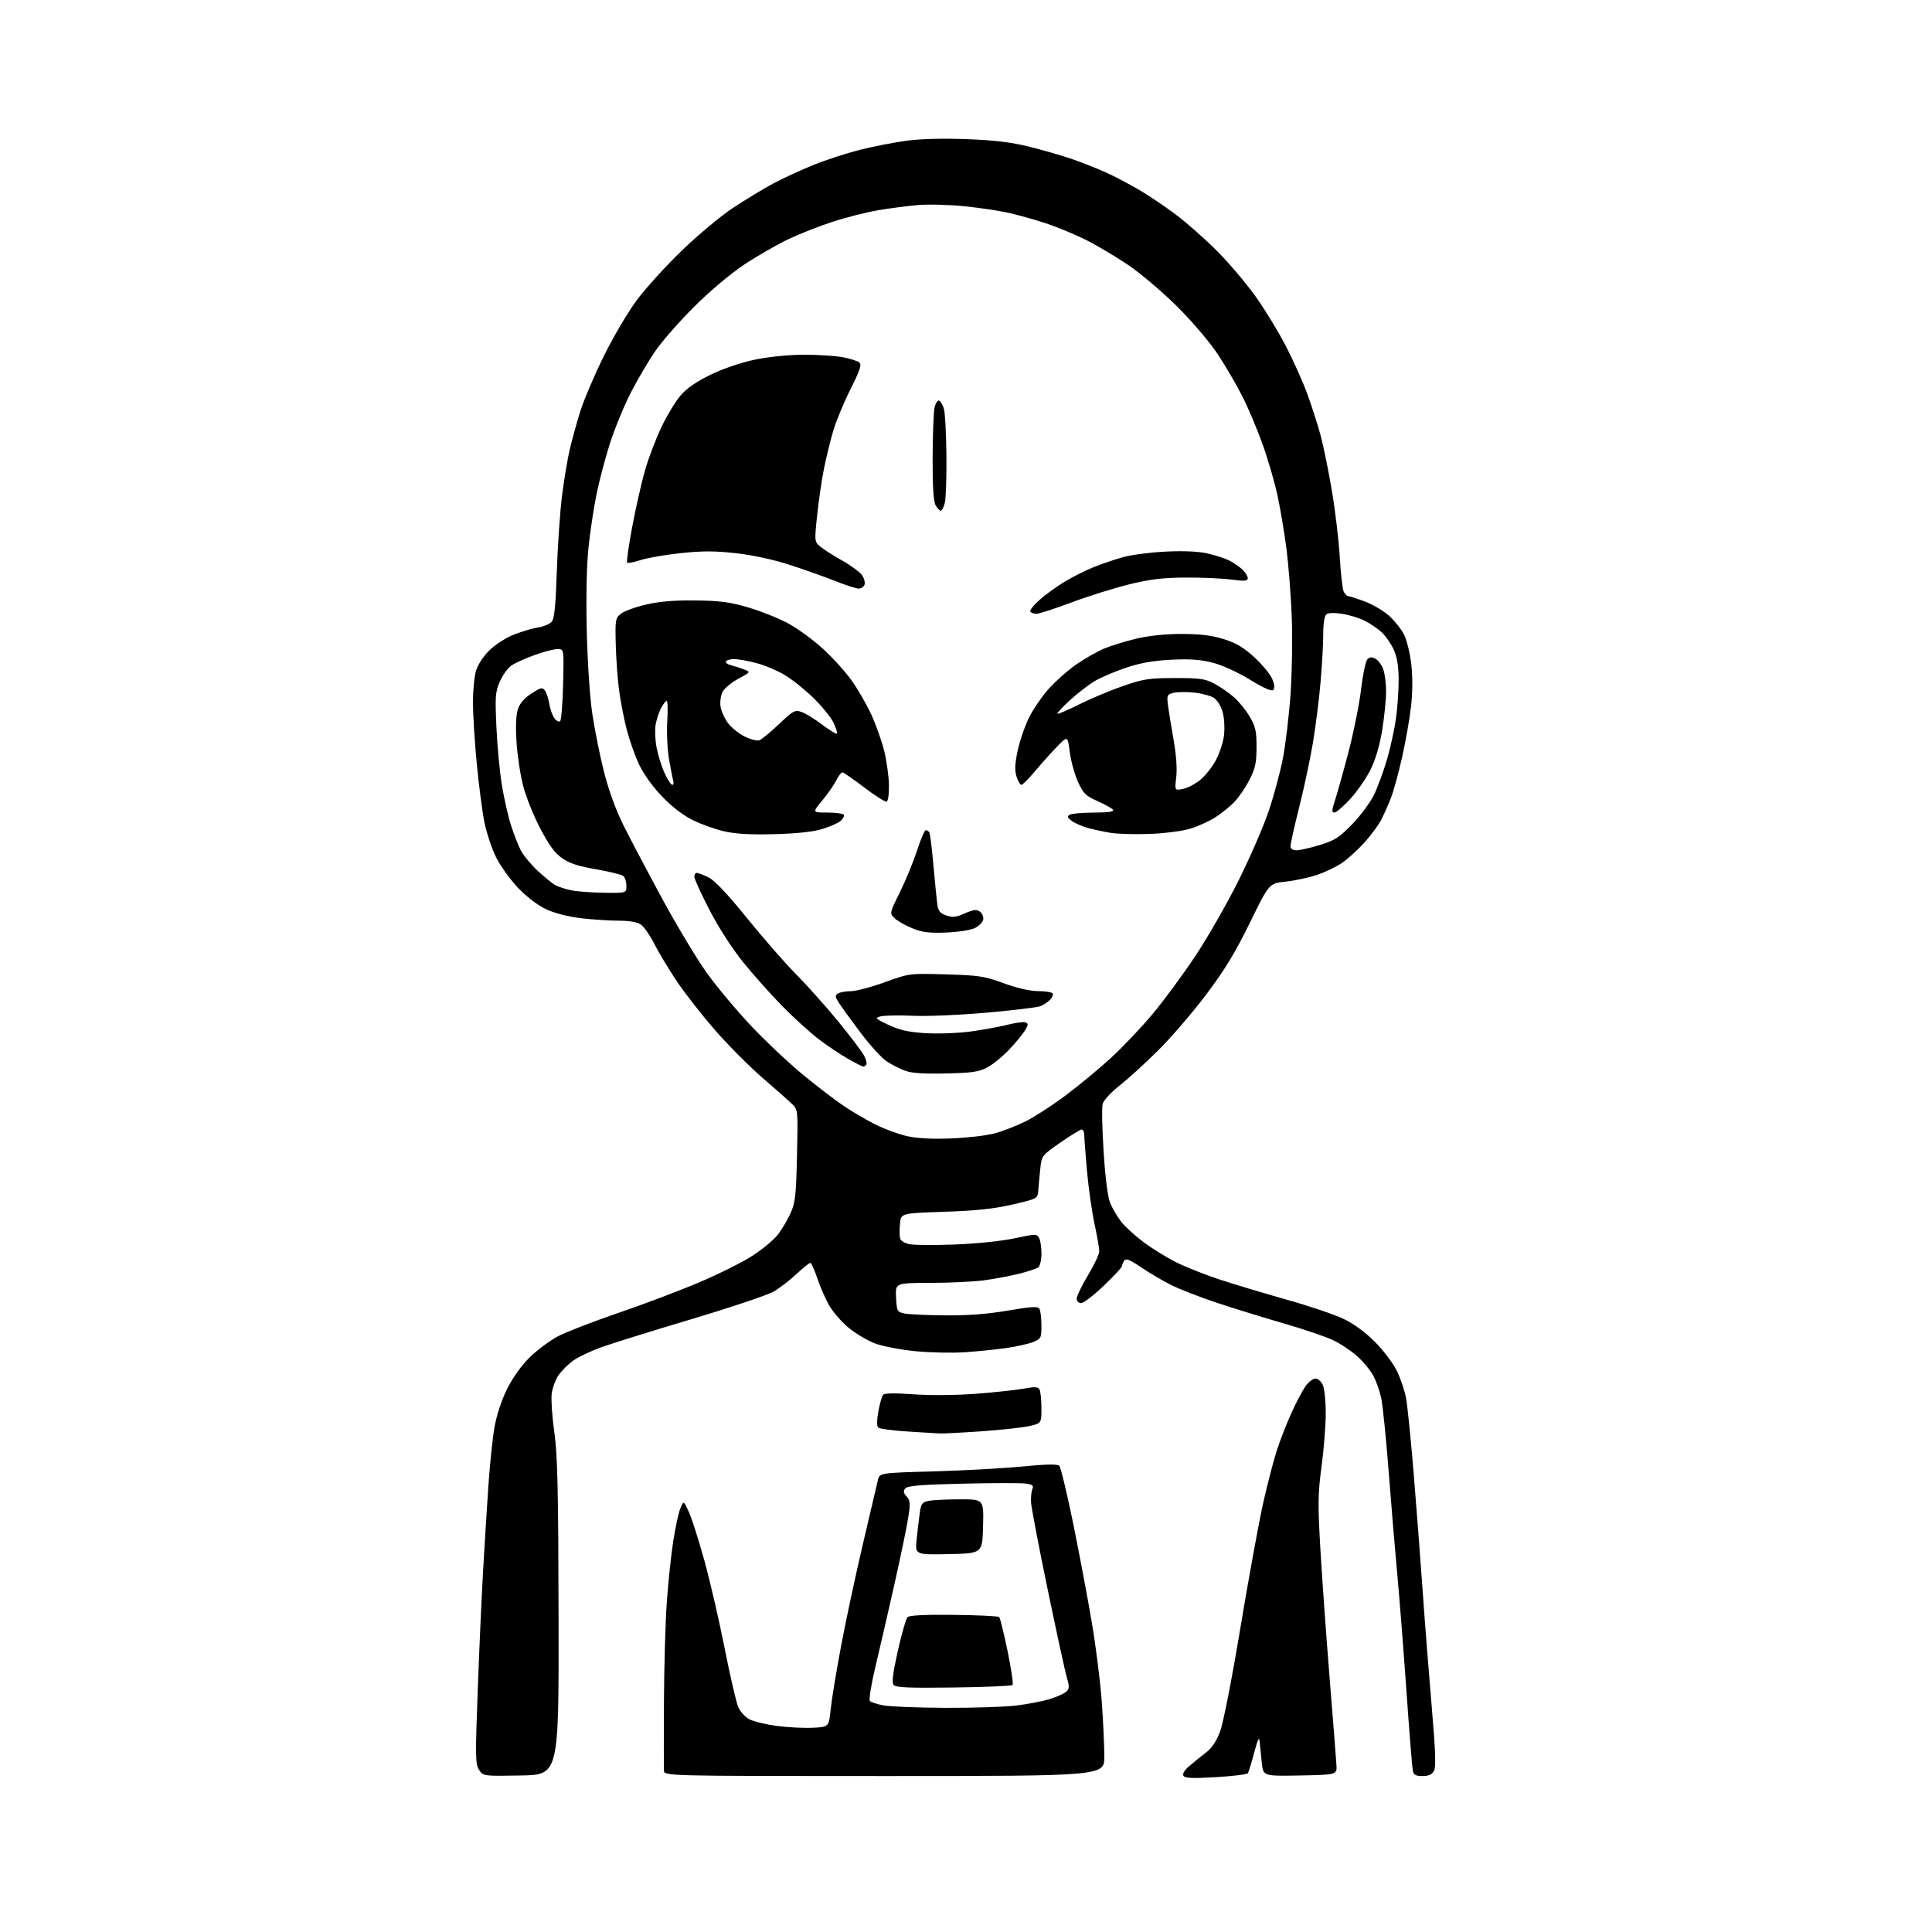 <?xml version="1.0" encoding="UTF-8" standalone="no"?>
<svg 
  version="1.1" 
  xmlns="http://www.w3.org/2000/svg" 
  xmlns:xlink="http://www.w3.org/1999/xlink" 
  xmlns:svg="http://www.w3.org/2000/svg"
  xmlns:rdf="http://www.w3.org/1999/02/22-rdf-syntax-ns#"
  xmlns:cc="http://creativecommons.org/ns#"
  xmlns:dc="http://purl.org/dc/elements/1.1/"
  viewBox="0 0 768 768"
  width="768"
  height="768"
>
<style>svg {background-color: white; }</style>"
<path stroke="none" fill="black" fill-rule="evenodd" d="M483.36,706.45C474.12,706.99 471.03,706.87 470.45,705.92C469.97,705.14 470.81,703.71 472.70,702.09C474.36,700.66 477.32,698.27 479.28,696.77C481.71,694.90 483.53,692.22 485.02,688.27C486.26,684.97 489.72,667.29 493.09,647.00C496.34,627.48 500.40,605.20 502.12,597.50C503.85,589.80 506.37,580.12 507.74,576.00C509.11,571.88 511.73,565.23 513.55,561.24C515.38,557.24 517.84,552.63 519.01,550.99C520.18,549.34 521.93,548.00 522.91,548.00C523.88,548.00 525.20,549.15 525.84,550.55C526.48,551.95 527.00,557.01 527.00,561.80C527.00,566.58 526.26,576.09 525.34,582.92C523.88,593.84 523.83,597.84 524.88,615.92C525.54,627.24 527.19,650.23 528.54,667.00C529.90,683.77 531.12,699.30 531.25,701.50C531.50,705.50 531.50,705.50 516.83,705.78C502.15,706.05 502.15,706.05 501.58,700.78C501.26,697.87 500.89,694.15 500.75,692.50C500.55,690.18 500.05,691.14 498.55,696.75C497.48,700.75 496.36,704.40 496.06,704.87C495.75,705.35 490.04,706.06 483.36,706.45zM207.11,705.78C192.08,706.05 192.08,706.05 190.44,703.56C188.96,701.29 188.91,698.34 189.93,671.28C190.54,654.90 191.49,633.85 192.03,624.50C192.56,615.15 193.49,600.30 194.08,591.50C194.67,582.70 195.77,571.91 196.53,567.53C197.38,562.66 199.33,556.70 201.54,552.21C203.79,547.67 207.21,542.87 210.52,539.61C213.46,536.72 218.48,532.96 221.68,531.26C224.88,529.55 235.60,525.40 245.50,522.01C255.40,518.63 269.94,513.15 277.80,509.82C285.67,506.49 295.34,501.65 299.30,499.06C303.26,496.48 307.77,492.70 309.31,490.66C310.86,488.63 313.09,484.84 314.27,482.23C316.15,478.09 316.46,475.24 316.82,459.31C317.22,441.20 317.21,441.12 314.82,438.81C313.51,437.54 308.26,432.90 303.15,428.50C298.05,424.10 289.64,415.66 284.46,409.75C279.29,403.84 272.40,395.06 269.16,390.24C265.92,385.42 261.87,378.70 260.16,375.31C258.45,371.92 256.03,368.44 254.80,367.57C253.32,366.53 250.33,366.00 246.03,365.99C242.44,365.99 235.75,365.55 231.16,365.03C226.16,364.45 220.62,363.06 217.31,361.54C213.92,359.99 209.60,356.74 206.09,353.10C202.96,349.84 198.97,344.32 197.23,340.84C195.50,337.35 193.39,331.05 192.55,326.83C191.71,322.61 190.34,312.08 189.51,303.42C188.68,294.76 188.00,283.87 188.00,279.21C188.00,274.55 188.55,268.88 189.23,266.62C189.95,264.18 192.17,260.83 194.64,258.42C197.03,256.10 201.28,253.41 204.52,252.17C207.64,250.97 211.93,249.71 214.05,249.38C216.17,249.04 218.54,248.03 219.32,247.13C220.37,245.91 220.89,240.79 221.35,227.00C221.69,216.82 222.63,203.32 223.42,197.00C224.22,190.68 225.60,182.43 226.48,178.68C227.36,174.94 229.21,168.19 230.61,163.68C232.00,159.18 236.25,149.20 240.05,141.50C243.91,133.68 249.79,123.75 253.37,119.00C256.89,114.32 264.89,105.54 271.15,99.50C277.41,93.45 286.48,85.88 291.31,82.68C296.15,79.48 303.34,75.12 307.30,72.99C311.26,70.87 318.54,67.51 323.47,65.53C328.41,63.54 336.73,60.84 341.97,59.52C347.21,58.20 355.55,56.58 360.50,55.92C366.13,55.18 375.12,54.95 384.50,55.32C395.60,55.75 402.10,56.55 409.50,58.40C415.00,59.77 422.65,62.00 426.50,63.35C430.35,64.69 436.19,67.01 439.47,68.48C442.76,69.96 448.61,73.01 452.47,75.26C456.34,77.50 463.10,82.05 467.50,85.37C471.90,88.68 479.32,95.26 484.00,99.98C488.68,104.70 495.54,112.82 499.25,118.03C502.96,123.24 508.41,132.22 511.37,138.00C514.33,143.78 518.14,152.32 519.83,157.00C521.52,161.68 523.82,168.88 524.94,173.00C526.06,177.12 528.08,187.03 529.43,195.00C530.78,202.98 532.20,214.90 532.58,221.50C532.96,228.10 533.67,234.29 534.17,235.25C534.66,236.21 535.49,237.00 536.00,237.00C536.51,237.00 539.48,237.95 542.59,239.12C545.71,240.29 550.04,242.84 552.20,244.80C554.37,246.76 557.03,250.11 558.12,252.24C559.21,254.37 560.51,259.69 561.01,264.05C561.57,269.01 561.54,275.28 560.92,280.75C560.38,285.56 558.78,294.66 557.37,300.96C555.96,307.26 553.95,314.60 552.90,317.26C551.85,319.92 550.13,323.79 549.08,325.85C548.02,327.92 545.04,331.96 542.45,334.84C539.86,337.72 535.85,341.38 533.54,342.97C531.23,344.56 526.67,346.75 523.42,347.82C520.16,348.90 514.58,350.09 511.00,350.47C504.50,351.16 504.50,351.16 496.83,366.83C490.98,378.79 486.85,385.58 479.36,395.50C473.97,402.65 465.35,412.66 460.20,417.74C455.06,422.83 448.17,429.09 444.90,431.66C441.43,434.38 438.68,437.41 438.30,438.92C437.94,440.34 438.13,448.94 438.72,458.03C439.39,468.45 440.36,475.94 441.34,478.28C442.20,480.33 444.10,483.58 445.58,485.51C447.05,487.44 451.01,491.09 454.38,493.62C457.74,496.15 463.61,499.79 467.41,501.71C471.22,503.62 479.09,506.75 484.92,508.66C490.74,510.57 502.70,514.16 511.50,516.64C520.30,519.11 530.42,522.53 534.00,524.24C538.13,526.20 542.71,529.55 546.57,533.42C549.91,536.76 553.84,541.98 555.31,545.00C556.78,548.02 558.43,552.98 558.97,556.00C559.51,559.02 560.85,572.30 561.94,585.50C563.03,598.70 564.63,619.62 565.50,632.00C566.36,644.38 567.99,665.16 569.11,678.18C570.63,695.90 570.86,702.39 570.04,703.93C569.25,705.41 567.94,706.00 565.48,706.00C562.71,706.00 561.95,705.56 561.59,703.75C561.35,702.51 560.19,688.00 559.03,671.50C557.86,655.00 556.24,634.30 555.41,625.50C554.59,616.70 553.06,598.48 552.02,585.00C550.98,571.52 549.63,558.32 549.04,555.66C548.44,553.00 547.10,549.16 546.06,547.12C545.02,545.08 542.20,541.59 539.79,539.38C537.38,537.16 532.96,534.18 529.96,532.76C526.96,531.34 518.20,528.36 510.50,526.14C502.80,523.92 490.94,520.26 484.14,518.01C477.34,515.76 469.02,512.54 465.64,510.85C462.26,509.16 456.85,505.98 453.62,503.79C449.02,500.68 447.55,500.10 446.88,501.15C446.41,501.89 446.02,502.87 446.02,503.33C446.01,503.78 442.75,507.27 438.78,511.08C434.81,514.88 430.76,518.00 429.78,518.00C428.73,518.00 428.00,517.26 428.00,516.20C428.00,515.22 430.02,511.05 432.48,506.95C434.95,502.85 436.97,498.58 436.98,497.45C436.99,496.33 436.14,491.38 435.08,486.45C434.02,481.53 432.67,472.02 432.08,465.33C431.49,458.63 431.00,452.22 431.00,451.08C431.00,449.94 430.54,449.00 429.99,449.00C429.43,449.00 425.63,451.33 421.54,454.17C414.21,459.26 414.09,459.41 413.55,464.42C413.25,467.21 412.89,471.07 412.75,473.00C412.50,476.50 412.50,476.50 402.50,478.81C395.05,480.54 388.12,481.27 375.34,481.70C358.18,482.27 358.18,482.27 357.77,486.38C357.55,488.65 357.55,491.28 357.79,492.23C358.05,493.26 359.61,494.21 361.72,494.61C363.65,494.97 371.81,495.01 379.86,494.70C388.19,494.38 398.30,493.32 403.31,492.25C411.69,490.46 412.17,490.45 413.06,492.12C413.58,493.08 414.00,495.87 414.00,498.31C414.00,500.76 413.44,503.21 412.75,503.76C412.06,504.30 408.53,505.49 404.90,506.39C401.28,507.28 394.98,508.45 390.90,508.98C386.83,509.51 377.29,509.95 369.70,509.97C355.90,510.00 355.90,510.00 356.20,515.74C356.49,521.23 356.64,521.52 359.50,522.13C361.15,522.48 368.42,522.82 375.65,522.88C384.75,522.96 392.43,522.38 400.58,520.99C409.95,519.38 412.53,519.23 413.17,520.24C413.61,520.93 413.98,523.89 413.98,526.80C414.00,531.84 413.84,532.17 410.75,533.45C408.96,534.19 404.12,535.28 400.00,535.87C395.88,536.45 388.45,537.21 383.50,537.54C378.55,537.88 369.73,537.69 363.89,537.12C358.06,536.54 350.86,535.17 347.89,534.06C344.93,532.95 340.25,530.19 337.50,527.94C334.75,525.69 331.27,521.74 329.76,519.17C328.25,516.60 326.08,511.69 324.93,508.25C323.78,504.81 322.51,502.00 322.11,502.00C321.71,502.00 319.23,504.01 316.59,506.46C313.96,508.92 309.90,512.04 307.58,513.40C305.26,514.76 290.56,519.70 274.93,524.37C259.29,529.04 243.12,534.07 239.00,535.56C234.88,537.04 229.86,539.43 227.86,540.86C225.86,542.29 223.22,544.93 221.99,546.72C220.76,548.51 219.55,551.90 219.29,554.24C219.03,556.58 219.52,563.46 220.38,569.53C221.63,578.47 221.95,592.42 222.04,643.03C222.15,705.50 222.15,705.50 207.11,705.78zM351.50,706.00C264.00,706.00 264.00,706.00 263.91,703.75C263.86,702.51 263.87,690.25 263.93,676.50C263.99,662.75 264.50,644.98 265.06,637.00C265.62,629.02 266.78,618.00 267.64,612.50C268.50,607.00 269.78,601.15 270.49,599.50C271.77,596.50 271.77,596.50 273.87,601.10C275.02,603.64 277.81,612.41 280.07,620.60C282.32,628.80 285.92,644.38 288.06,655.23C290.21,666.08 292.61,676.52 293.40,678.42C294.22,680.37 296.17,682.55 297.91,683.45C299.60,684.33 304.47,685.51 308.74,686.08C313.01,686.65 319.43,686.98 323.00,686.81C329.50,686.50 329.50,686.50 330.20,679.50C330.59,675.65 332.52,663.95 334.50,653.50C336.48,643.05 340.40,624.83 343.20,613.00C346.00,601.17 348.58,590.15 348.94,588.50C349.58,585.50 349.58,585.50 371.04,584.90C382.84,584.57 398.69,583.70 406.26,582.97C415.96,582.02 420.34,581.94 421.09,582.69C421.67,583.27 424.15,593.59 426.61,605.62C429.06,617.66 432.39,635.38 434.02,645.00C435.65,654.62 437.43,668.80 437.98,676.50C438.53,684.20 438.99,693.99 438.99,698.25C439.00,706.00 439.00,706.00 351.50,706.00zM375.53,678.89C386.54,678.95 399.37,678.53 404.03,677.97C408.69,677.40 414.75,676.22 417.50,675.35C420.25,674.48 423.14,673.16 423.92,672.43C425.09,671.32 425.13,670.38 424.14,667.09C423.48,664.89 420.04,649.08 416.49,631.95C412.94,614.83 409.95,599.17 409.85,597.16C409.75,595.15 410.00,592.77 410.40,591.87C410.97,590.59 410.42,590.14 407.81,589.75C405.99,589.48 394.71,589.49 382.75,589.78C366.02,590.17 360.74,590.61 359.86,591.66C358.99,592.71 359.12,593.47 360.40,594.89C361.87,596.52 361.94,597.60 360.98,603.62C360.38,607.41 357.91,619.27 355.49,630.00C353.08,640.73 349.72,655.32 348.02,662.42C346.33,669.53 345.33,675.73 345.80,676.20C346.26,676.66 348.64,677.43 351.07,677.91C353.51,678.39 364.51,678.83 375.53,678.89zM379.08,670.80C361.27,671.04 356.09,670.82 355.24,669.79C354.45,668.84 354.90,665.20 356.91,656.21C358.43,649.46 360.16,643.44 360.77,642.83C361.49,642.11 367.70,641.80 379.18,641.93C388.71,642.03 396.81,642.43 397.19,642.81C397.57,643.19 399.07,649.27 400.53,656.33C401.98,663.39 402.87,669.47 402.50,669.83C402.14,670.20 391.60,670.64 379.08,670.80zM377.12,617.78C363.73,618.06 363.73,618.06 364.39,611.78C364.76,608.33 365.31,603.63 365.63,601.36C366.13,597.72 366.57,597.14 369.22,596.61C370.89,596.27 376.48,596.00 381.66,596.00C391.07,596.00 391.07,596.00 390.78,606.75C390.50,617.50 390.50,617.50 377.12,617.78zM373.50,569.83C372.40,569.75 366.66,569.39 360.75,569.04C354.84,568.69 349.58,567.97 349.08,567.45C348.51,566.87 348.55,564.36 349.17,561.00C349.72,557.98 350.56,555.04 351.03,554.47C351.59,553.79 355.70,553.72 363.19,554.26C369.95,554.74 379.99,554.65 388.15,554.03C395.66,553.45 404.18,552.53 407.09,551.98C411.14,551.22 412.56,551.28 413.17,552.24C413.61,552.93 413.98,556.28 413.98,559.67C414.00,565.83 414.00,565.83 408.85,566.94C406.01,567.55 397.35,568.48 389.60,569.01C381.84,569.54 374.60,569.91 373.50,569.83zM378.00,452.55C384.32,452.31 392.14,451.41 395.38,450.54C398.61,449.67 404.15,447.52 407.68,445.76C411.22,444.00 418.38,439.36 423.61,435.44C428.83,431.53 436.89,424.87 441.51,420.64C446.13,416.41 453.58,408.57 458.06,403.22C462.55,397.88 470.22,387.47 475.12,380.11C480.02,372.74 487.75,359.24 492.30,350.11C496.85,340.97 502.25,328.55 504.30,322.50C506.35,316.45 508.90,306.97 509.97,301.44C511.04,295.90 512.41,284.43 513.01,275.94C513.61,267.45 513.82,253.53 513.48,245.00C513.14,236.47 512.19,224.32 511.37,218.00C510.55,211.68 508.96,202.22 507.83,197.00C506.71,191.78 504.08,182.70 501.98,176.84C499.89,170.97 496.30,162.42 494.00,157.84C491.69,153.25 487.29,145.68 484.21,141.00C481.01,136.14 474.10,127.99 468.06,121.97C462.25,116.18 453.45,108.70 448.50,105.35C443.55,102.00 435.90,97.46 431.50,95.27C427.10,93.08 419.90,90.11 415.50,88.68C411.10,87.25 404.53,85.41 400.90,84.59C397.27,83.77 389.40,82.60 383.40,81.99C377.41,81.38 369.12,81.16 365.00,81.50C360.88,81.85 353.68,82.79 349.00,83.59C344.32,84.39 336.23,86.44 331.00,88.15C325.77,89.85 317.82,92.98 313.33,95.11C308.84,97.24 300.96,101.78 295.83,105.19C290.36,108.83 282.12,115.77 275.92,121.95C270.11,127.75 263.18,135.65 260.52,139.50C257.87,143.35 253.51,150.74 250.84,155.93C248.17,161.12 244.44,170.14 242.55,175.97C240.67,181.81 238.22,191.06 237.11,196.54C236.00,202.02 234.56,211.60 233.92,217.83C233.19,224.80 232.94,237.51 233.25,250.83C233.55,263.48 234.48,277.29 235.49,284.00C236.44,290.32 238.53,300.68 240.14,307.00C241.95,314.12 244.87,322.12 247.80,328.00C250.40,333.23 257.31,346.31 263.14,357.08C268.98,367.85 276.98,381.18 280.94,386.71C284.89,392.23 292.88,401.78 298.70,407.93C304.52,414.09 313.83,422.84 319.39,427.39C324.95,431.94 332.20,437.48 335.50,439.69C338.80,441.91 344.38,445.18 347.91,446.96C351.44,448.74 357.06,450.82 360.41,451.59C364.49,452.52 370.29,452.84 378.00,452.55zM376.00,426.72C367.13,426.93 362.40,426.60 359.72,425.61C357.64,424.84 354.34,423.15 352.40,421.86C350.45,420.56 345.81,415.45 342.08,410.50C338.36,405.55 334.49,400.22 333.48,398.66C331.94,396.26 331.88,395.69 333.08,394.93C333.86,394.44 336.17,394.02 338.20,394.02C340.24,394.01 346.31,392.41 351.69,390.46C361.48,386.91 361.48,386.91 375.99,387.33C389.16,387.71 391.29,388.03 399.00,390.85C404.36,392.81 409.42,393.97 412.69,393.98C415.55,393.99 418.14,394.41 418.45,394.92C418.76,395.43 418.27,396.59 417.35,397.50C416.44,398.42 414.70,399.54 413.50,400.00C412.30,400.46 402.80,401.60 392.41,402.53C381.84,403.48 368.87,404.04 363.00,403.79C357.23,403.54 351.38,403.65 350.00,404.03C347.70,404.67 347.95,404.94 353.23,407.43C357.55,409.46 361.12,410.27 367.73,410.69C372.55,411.00 380.55,410.73 385.50,410.08C390.45,409.42 397.14,408.21 400.37,407.39C403.60,406.56 406.88,406.12 407.66,406.42C408.84,406.87 408.79,407.42 407.36,409.73C406.42,411.25 403.59,414.67 401.07,417.33C398.56,419.99 394.70,423.12 392.50,424.30C389.14,426.09 386.49,426.48 376.00,426.72zM343.19,423.99C342.81,423.99 340.02,422.57 337.00,420.84C333.98,419.11 328.80,415.65 325.50,413.14C322.20,410.63 315.72,404.75 311.10,400.07C306.48,395.38 299.38,387.42 295.33,382.38C290.95,376.93 285.52,368.49 281.97,361.61C278.69,355.24 276.00,349.34 276.00,348.51C276.00,347.68 276.43,347.00 276.97,347.00C277.50,347.00 279.57,347.78 281.57,348.74C284.06,349.92 288.94,355.07 296.97,364.99C303.43,372.97 312.29,383.10 316.66,387.50C321.02,391.90 328.52,400.31 333.32,406.18C338.12,412.06 342.69,418.10 343.47,419.61C344.26,421.12 344.67,422.73 344.39,423.18C344.11,423.63 343.57,424.00 343.19,423.99zM376.00,370.70C369.18,370.95 366.51,370.60 362.50,368.94C359.75,367.81 356.62,366.01 355.54,364.95C353.60,363.04 353.61,362.96 357.68,354.76C359.94,350.22 363.00,342.79 364.48,338.25C365.95,333.71 367.55,330.00 368.02,330.00C368.50,330.00 369.13,330.40 369.43,330.89C369.73,331.38 370.47,337.34 371.07,344.14C371.67,350.94 372.37,357.92 372.61,359.66C372.96,362.12 373.75,363.07 376.15,363.90C378.67,364.78 380.05,364.63 383.55,363.08C387.04,361.54 388.18,361.41 389.54,362.40C390.46,363.08 391.05,364.50 390.85,365.56C390.64,366.62 389.13,368.14 387.49,368.93C385.82,369.74 380.73,370.52 376.00,370.70zM240.25,354.89C249.00,355.00 249.00,355.00 249.00,352.12C249.00,350.54 248.44,348.78 247.75,348.21C247.06,347.65 242.22,346.46 237.00,345.57C230.03,344.39 226.44,343.22 223.51,341.19C220.57,339.15 218.27,336.03 214.75,329.32C212.12,324.32 209.06,316.69 207.95,312.36C206.83,308.04 205.65,300.20 205.32,294.94C204.94,288.83 205.13,284.12 205.87,281.91C206.63,279.61 208.43,277.52 211.25,275.69C214.98,273.27 215.62,273.13 216.62,274.49C217.24,275.34 218.02,277.73 218.35,279.80C218.68,281.86 219.60,284.44 220.39,285.52C221.19,286.61 222.21,287.12 222.67,286.67C223.13,286.21 223.66,279.57 223.85,271.92C224.19,258.00 224.19,258.00 221.64,258.00C220.24,258.00 216.16,259.06 212.58,260.36C208.99,261.67 204.88,263.50 203.44,264.45C201.99,265.39 199.89,268.25 198.76,270.80C196.90,275.01 196.77,276.71 197.33,288.97C197.66,296.41 198.64,306.77 199.49,312.00C200.34,317.23 201.96,324.39 203.09,327.93C204.22,331.47 205.97,335.98 206.98,337.95C207.99,339.93 211.02,343.61 213.72,346.14C216.42,348.66 219.63,351.27 220.86,351.92C222.09,352.58 224.98,353.49 227.30,353.95C229.61,354.41 235.44,354.83 240.25,354.89zM515.39,338.00C516.71,338.00 520.87,337.06 524.64,335.91C530.53,334.11 532.35,332.95 537.50,327.66C540.80,324.27 544.72,318.97 546.22,315.88C547.71,312.79 550.04,306.44 551.39,301.77C552.75,297.10 554.34,289.81 554.93,285.57C555.52,281.32 555.99,274.40 555.98,270.18C555.96,264.76 555.39,261.25 554.03,258.25C552.96,255.91 550.84,252.82 549.30,251.39C547.76,249.96 544.76,247.91 542.64,246.82C540.51,245.73 536.46,244.47 533.64,244.02C530.38,243.50 528.04,243.58 527.25,244.22C526.47,244.86 526.00,247.85 526.00,252.20C526.00,256.03 525.52,264.63 524.93,271.33C524.35,278.02 522.99,288.79 521.91,295.26C520.83,301.73 518.39,313.20 516.48,320.76C514.57,328.32 513.01,335.29 513.01,336.25C513.00,337.43 513.78,338.00 515.39,338.00zM308.00,331.59C298.53,331.85 292.56,331.52 288.00,330.49C284.43,329.69 278.77,327.68 275.44,326.04C271.60,324.15 267.09,320.69 263.16,316.59C259.40,312.68 255.79,307.63 254.00,303.81C252.37,300.34 250.16,294.04 249.08,289.81C248.00,285.58 246.65,278.60 246.08,274.31C245.51,270.01 244.92,261.85 244.77,256.17C244.52,246.44 244.63,245.73 246.79,243.98C248.04,242.96 252.54,241.31 256.79,240.33C262.21,239.07 268.06,238.58 276.50,238.69C286.26,238.80 290.18,239.33 297.50,241.48C302.45,242.94 309.56,245.78 313.30,247.80C317.04,249.82 323.24,254.34 327.07,257.84C330.90,261.34 336.07,267.04 338.54,270.51C341.02,273.98 344.56,280.12 346.41,284.16C348.25,288.20 350.54,294.65 351.49,298.50C352.44,302.35 353.28,308.38 353.36,311.90C353.44,315.55 353.05,318.45 352.46,318.66C351.89,318.86 347.86,316.32 343.52,313.01C339.17,309.71 335.26,307.00 334.83,307.00C334.40,307.00 333.31,308.46 332.41,310.25C331.51,312.04 329.00,315.64 326.83,318.25C322.88,323.00 322.88,323.00 328.88,323.00C332.18,323.00 335.12,323.39 335.42,323.87C335.71,324.34 335.18,325.42 334.23,326.27C333.28,327.11 330.02,328.57 327.00,329.51C323.35,330.64 316.95,331.34 308.00,331.59zM457.00,331.50C451.23,331.71 444.25,331.52 441.50,331.07C438.75,330.62 434.70,329.75 432.50,329.15C430.30,328.54 427.44,327.31 426.15,326.40C424.31,325.10 424.09,324.56 425.15,323.89C425.89,323.42 430.24,323.02 434.81,323.02C440.37,323.01 442.90,322.65 442.47,321.95C442.11,321.37 439.37,319.81 436.37,318.49C431.57,316.36 430.64,315.45 428.51,310.79C427.18,307.88 425.72,302.57 425.26,299.00C424.42,292.50 424.42,292.50 420.46,296.52C418.28,298.73 414.34,303.12 411.69,306.27C409.05,309.42 406.50,312.00 406.02,312.00C405.54,312.00 404.68,310.54 404.10,308.75C403.31,306.31 403.41,303.75 404.51,298.50C405.32,294.65 407.36,288.70 409.04,285.28C410.72,281.85 414.41,276.53 417.22,273.44C420.04,270.36 424.97,266.06 428.17,263.89C431.37,261.71 436.13,259.02 438.74,257.89C441.36,256.77 447.10,254.99 451.50,253.93C456.65,252.70 463.11,252.01 469.64,252.01C477.02,252.00 481.58,252.55 486.34,254.02C491.31,255.56 494.27,257.30 498.60,261.26C501.73,264.13 504.94,268.00 505.72,269.87C506.66,272.11 506.80,273.60 506.14,274.26C505.49,274.91 502.33,273.53 496.83,270.16C491.94,267.17 485.82,264.38 482.00,263.41C477.17,262.17 472.93,261.88 465.50,262.26C458.40,262.62 453.21,263.54 447.61,265.43C443.27,266.89 437.73,269.25 435.29,270.67C432.86,272.10 428.41,275.52 425.40,278.27C422.39,281.01 420.12,283.46 420.36,283.70C420.60,283.93 424.46,282.28 428.94,280.03C433.43,277.77 441.24,274.50 446.30,272.74C454.55,269.89 456.69,269.55 467.00,269.54C477.02,269.52 479.04,269.81 482.72,271.77C485.04,273.00 488.55,275.42 490.51,277.14C492.47,278.87 495.30,282.35 496.79,284.89C499.09,288.80 499.50,290.63 499.49,297.00C499.48,303.24 499.01,305.43 496.67,310.00C495.13,313.02 492.43,316.99 490.68,318.81C488.93,320.62 485.48,323.40 483.00,324.97C480.52,326.54 476.02,328.56 473.00,329.46C469.98,330.37 462.77,331.28 457.00,331.50zM530.45,323.00C529.34,323.00 529.38,322.14 530.65,318.25C531.51,315.64 533.93,306.98 536.03,299.00C538.12,291.02 540.39,279.77 541.05,274.00C541.72,268.23 542.83,262.89 543.52,262.15C544.46,261.14 545.26,261.07 546.78,261.88C547.88,262.47 549.29,264.38 549.89,266.13C550.50,267.87 551.00,271.82 551.00,274.90C550.99,277.98 550.31,284.77 549.48,290.00C548.52,296.04 546.86,301.77 544.93,305.72C543.26,309.15 539.63,314.43 536.85,317.47C534.07,320.51 531.19,323.00 530.45,323.00zM470.22,313.61C472.02,313.25 475.07,311.69 477.00,310.14C478.92,308.60 481.72,305.12 483.20,302.42C484.69,299.71 486.19,295.23 486.54,292.44C486.90,289.62 486.68,285.54 486.05,283.19C485.39,280.74 483.93,278.34 482.54,277.43C481.23,276.57 477.69,275.62 474.67,275.31C471.65,274.99 467.96,275.04 466.46,275.42C463.93,276.05 463.79,276.38 464.28,280.30C464.57,282.61 465.57,288.77 466.50,294.00C467.57,299.97 467.97,305.50 467.58,308.88C466.95,314.26 466.95,314.26 470.22,313.61zM267.24,312.00C267.73,312.00 267.90,311.21 267.61,310.25C267.32,309.29 266.56,305.39 265.91,301.59C265.27,297.79 264.97,290.93 265.26,286.35C265.56,281.55 265.40,278.25 264.88,278.57C264.39,278.88 263.37,280.34 262.63,281.81C261.88,283.29 260.98,286.10 260.62,288.06C260.27,290.02 260.43,294.07 260.98,297.06C261.53,300.05 262.96,304.64 264.16,307.25C265.36,309.86 266.75,312.00 267.24,312.00zM301.86,294.27C302.76,293.95 306.27,291.06 309.65,287.86C315.35,282.45 316.00,282.10 318.65,283.03C320.22,283.57 323.91,285.85 326.85,288.07C329.80,290.30 332.42,291.91 332.69,291.64C332.95,291.38 332.35,289.44 331.36,287.33C330.36,285.22 326.78,280.80 323.41,277.50C320.04,274.20 314.86,270.06 311.89,268.29C308.93,266.53 303.82,264.39 300.54,263.54C297.26,262.69 293.35,262.00 291.85,262.00C290.35,262.00 288.87,262.40 288.57,262.89C288.26,263.38 289.12,264.06 290.46,264.40C291.81,264.74 294.16,265.49 295.69,266.07C298.46,267.13 298.46,267.13 293.51,269.81C290.78,271.29 287.96,273.62 287.24,275.00C286.52,276.38 286.15,279.00 286.42,280.84C286.69,282.68 288.03,285.66 289.41,287.47C290.78,289.27 293.78,291.67 296.06,292.80C298.35,293.93 300.95,294.59 301.86,294.27zM411.99,244.00C410.96,244.00 409.86,243.59 409.55,243.09C409.25,242.59 410.97,240.45 413.38,238.34C415.80,236.23 420.29,232.99 423.36,231.15C426.43,229.30 431.57,226.73 434.78,225.43C437.99,224.13 443.30,222.34 446.56,221.44C449.83,220.54 457.39,219.56 463.37,219.27C470.33,218.92 476.25,219.18 479.87,219.98C482.96,220.67 486.85,221.91 488.50,222.73C490.15,223.56 492.51,225.16 493.75,226.29C494.99,227.42 496.00,229.00 496.00,229.79C496.00,230.99 494.86,231.09 489.25,230.37C485.54,229.89 477.32,229.54 471.00,229.59C462.18,229.65 457.00,230.29 448.78,232.31C442.89,233.76 432.62,236.98 425.97,239.47C419.31,241.96 413.02,244.00 411.99,244.00zM341.28,233.97C340.30,233.95 336.12,232.59 332.00,230.95C327.88,229.32 319.77,226.44 313.99,224.56C307.49,222.45 299.34,220.68 292.62,219.92C284.18,218.97 279.29,218.96 270.63,219.88C264.51,220.53 257.33,221.77 254.69,222.63C252.04,223.50 249.61,223.95 249.30,223.64C248.99,223.32 249.92,216.80 251.37,209.14C252.82,201.48 255.12,191.37 256.48,186.68C257.84,181.99 260.73,174.40 262.91,169.82C265.09,165.25 268.51,159.58 270.52,157.23C273.03,154.32 276.83,151.69 282.56,148.91C287.62,146.46 294.62,144.10 300.22,142.94C305.74,141.80 313.60,141.02 319.61,141.01C325.18,141.01 332.11,141.45 335.01,142.00C337.92,142.55 340.88,143.49 341.59,144.08C342.62,144.93 341.89,147.14 338.03,154.83C335.36,160.15 332.26,167.65 331.15,171.50C330.04,175.35 328.41,182.02 327.54,186.32C326.67,190.61 325.45,198.91 324.84,204.75C323.72,215.36 323.72,215.36 326.27,217.43C327.67,218.57 331.62,221.07 335.05,223.00C338.48,224.93 341.94,227.51 342.75,228.74C343.56,229.98 343.96,231.66 343.64,232.49C343.32,233.32 342.26,233.98 341.28,233.97zM373.96,203.00C373.47,203.00 372.53,201.99 371.87,200.75C371.06,199.24 370.69,193.03 370.73,181.86C370.77,172.70 371.11,163.78 371.49,162.05C371.87,160.31 372.68,159.06 373.29,159.26C373.89,159.46 374.77,160.95 375.23,162.57C375.69,164.18 376.13,172.47 376.22,181.00C376.30,189.53 376.03,197.96 375.61,199.75C375.19,201.54 374.44,203.00 373.96,203.00z" />

</svg>